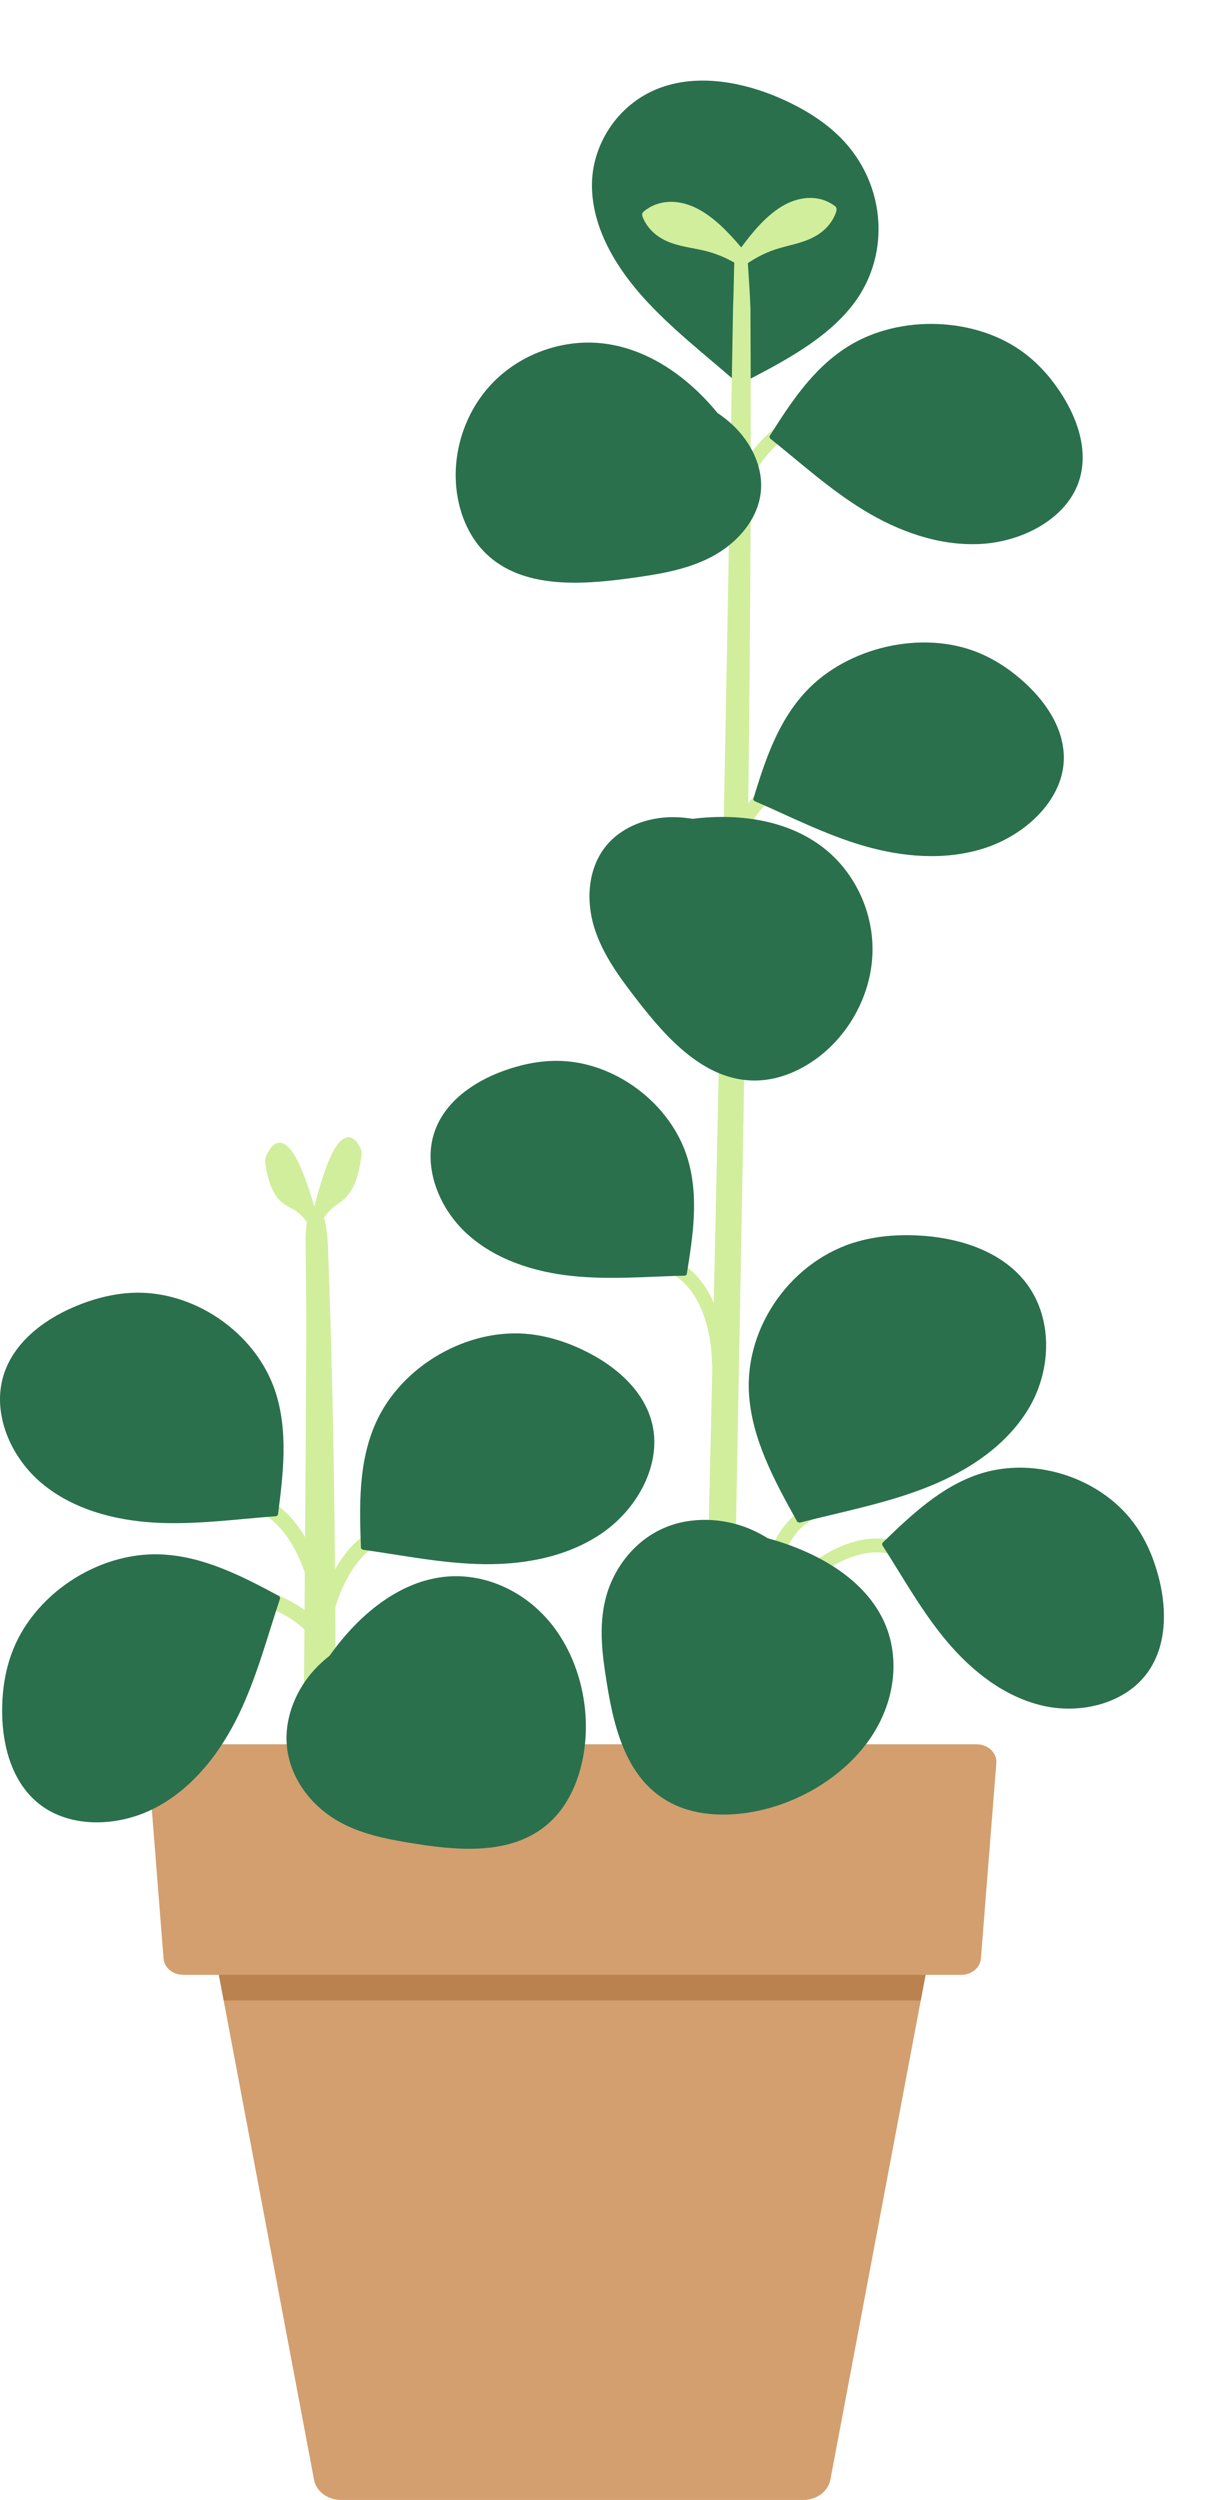 <?xml version="1.0" encoding="UTF-8"?> <svg xmlns="http://www.w3.org/2000/svg" width="143" height="292" viewBox="0 0 143 292" fill="none"> <path d="M86.515 44.829C91.441 42.303 96.534 39.644 99.676 35.547C104.305 29.508 103.428 20.826 97.651 15.55C95.782 13.838 93.491 12.487 91.041 11.428C86.885 9.63 81.899 8.678 77.55 10.106C72.371 11.809 69.25 16.669 69.16 21.392C69.07 26.114 71.554 30.644 74.872 34.428C78.194 38.211 82.351 41.398 86.219 44.782" fill="#2A704C"></path> <path d="M85.458 211.071C86.249 153.91 87.99 93.176 87.672 35.92C87.611 34.166 87.444 31.987 87.341 30.241C87.315 29.816 86.945 29.49 86.52 29.52C86.12 29.546 85.811 29.868 85.798 30.258C85.729 32.154 85.729 34.028 85.643 35.933C84.68 93.193 83.447 153.837 81.998 210.998C81.972 211.955 82.733 212.748 83.687 212.77C84.65 212.796 85.445 212.032 85.462 211.071H85.458Z" fill="#D1EE9D"></path> <path d="M39.173 210.331C39.28 189.234 39.122 166.875 38.322 145.806C38.281 144.372 38.118 142.928 37.634 141.513C37.49 141.091 37.03 140.868 36.606 141.012C36.332 141.105 36.146 141.327 36.081 141.587C35.7 143.035 35.681 144.455 35.709 145.885C35.853 153.83 35.714 167.826 35.667 175.938L35.421 210.308C35.467 212.754 39.076 212.833 39.173 210.331V210.331Z" fill="#D1EE9D"></path> <path d="M39.839 292H93.862C95.425 292 96.759 290.997 97.015 289.633L109.826 221.697H23.875L36.686 289.633C36.941 291.002 38.276 292 39.839 292Z" fill="#D39F6F"></path> <path d="M24.619 225.641L26.135 233.661H107.57L109.826 221.692L26.809 222.11L24.619 225.641Z" fill="#B9824F"></path> <path d="M21.41 230.667H112.295C113.508 230.667 114.513 229.836 114.601 228.76L116.401 205.931C116.494 204.748 115.433 203.736 114.094 203.736H19.615C18.276 203.736 17.216 204.743 17.309 205.931L19.108 228.76C19.192 229.832 20.201 230.667 21.415 230.667H21.41Z" fill="#D39F6F"></path> <path d="M86.064 57.651C86.064 57.651 88.888 49.827 94.888 48.986" stroke="#D1EE9D" stroke-width="1.623" stroke-linecap="round" stroke-linejoin="round"></path> <path d="M85.686 100C85.686 100 86.4 92.845 92.928 91.151" stroke="#D1EE9D" stroke-width="1.623" stroke-linecap="round" stroke-linejoin="round"></path> <path d="M83.992 159.263C83.992 159.263 84.138 150.946 78.83 148.034" stroke="#D1EE9D" stroke-width="1.623" stroke-linecap="round" stroke-linejoin="round"></path> <path d="M89.661 188.187C89.661 188.187 89.24 179.878 94.454 176.794" stroke="#D1EE9D" stroke-width="1.623" stroke-linecap="round" stroke-linejoin="round"></path> <path d="M92.855 185.425C92.855 185.425 98.438 179.248 104.309 180.741" stroke="#D1EE9D" stroke-width="1.623" stroke-linecap="round" stroke-linejoin="round"></path> <path d="M37.737 189.972C37.737 189.972 39.034 181.067 45.214 178.881" stroke="#D1EE9D" stroke-width="1.756" stroke-linecap="round" stroke-linejoin="round"></path> <path d="M77.975 45.503C80.739 46.421 83.473 47.644 85.596 49.638C87.719 51.628 89.167 54.498 88.892 57.393C88.579 60.709 86.069 63.497 83.116 65.046C80.163 66.594 76.789 67.105 73.484 67.555C67.673 68.344 60.977 68.73 56.769 64.651C54.9 62.837 53.804 60.323 53.408 57.745C52.695 53.113 54.246 48.188 57.483 44.795C60.719 41.402 65.572 39.614 70.239 40.09C75.981 40.677 80.98 44.469 84.474 49.055" fill="#2A704C"></path> <path d="M37.211 186.31C37.211 186.31 35.802 177.423 29.594 175.316" stroke="#D1EE9D" stroke-width="1.756" stroke-linecap="round" stroke-linejoin="round"></path> <path d="M26.204 185.744C26.204 185.744 35.207 186.25 37.932 192.199" stroke="#D1EE9D" stroke-width="1.756" stroke-linecap="round" stroke-linejoin="round"></path> <path d="M93.152 177.759C90.513 173.019 87.805 168.069 87.5 162.72C87.044 154.84 92.572 147.145 100.222 145.005C102.702 144.31 105.328 144.155 107.92 144.348C112.321 144.679 116.932 146.193 119.709 149.633C123.01 153.729 122.881 159.778 120.341 164.234C117.801 168.691 113.262 171.728 108.444 173.658C103.626 175.588 98.46 176.558 93.414 177.853" fill="#2A704C"></path> <path d="M103.08 180.226C106.419 176.992 109.918 173.655 114.392 172.175C120.985 169.996 129.001 172.719 132.852 178.45C134.098 180.307 134.928 182.405 135.452 184.558C136.338 188.213 136.264 192.309 134.068 195.355C131.455 198.979 126.267 200.262 121.798 199.224C117.328 198.182 113.541 195.188 110.623 191.717C107.7 188.243 105.508 184.267 103.071 180.462" fill="#2A704C"></path> <path d="M75.053 24.918C75.091 24.81 75.169 24.742 75.242 24.677C77.099 23.172 79.514 23.322 81.586 24.428C83.442 25.419 85.071 27.096 86.597 28.898C87.985 27.019 89.481 25.265 91.239 24.171C93.212 22.944 95.58 22.648 97.501 24.034C97.578 24.09 97.66 24.154 97.703 24.261C97.776 24.441 97.72 24.669 97.651 24.853C97.166 26.161 96.233 27.041 95.257 27.59C93.77 28.431 92.141 28.619 90.577 29.138C89.219 29.589 87.899 30.297 86.674 31.236L86.649 31.159L86.636 31.197C85.338 30.335 83.962 29.709 82.557 29.344C80.945 28.924 79.286 28.834 77.73 28.087C76.712 27.598 75.715 26.775 75.143 25.501C75.061 25.321 74.988 25.098 75.053 24.913V24.918Z" fill="#D1EE9D"></path> <path d="M94.617 184.069C92.713 181.847 90.465 179.771 87.534 178.553C84.603 177.335 80.885 177.077 77.67 178.433C73.991 179.985 71.597 183.374 70.755 186.711C69.912 190.044 70.377 193.377 70.897 196.62C71.808 202.325 73.45 208.699 79.407 211.058C82.059 212.109 85.265 212.169 88.316 211.56C93.814 210.462 98.941 207.151 101.799 202.853C104.657 198.554 105.186 193.364 103.187 189.203C100.729 184.09 94.858 180.878 88.544 179.376" fill="#2A704C"></path> <path d="M32.659 186.449C28.334 184.133 23.819 181.767 18.788 181.558C11.371 181.252 3.787 186.319 1.322 193.225C0.523 195.462 0.22 197.828 0.253 200.158C0.309 204.112 1.476 208.242 4.559 210.693C8.232 213.607 13.952 213.417 18.309 211.073C22.666 208.734 25.795 204.609 27.897 200.256C29.999 195.903 31.213 191.239 32.728 186.686" fill="#2A704C"></path> <path d="M32.472 176.936C33.096 172.128 33.7 167.121 32.142 162.461C29.845 155.602 22.554 150.627 15.347 151.008C13.012 151.133 10.734 151.755 8.609 152.669C4.996 154.219 1.606 156.846 0.429 160.586C-0.97 165.037 1.197 170.165 4.861 173.237C8.525 176.309 13.403 177.59 18.137 177.85C22.87 178.11 27.571 177.442 32.286 177.094" fill="#2A704C"></path> <path d="M44.204 190.33C41.493 191.369 38.815 192.762 36.736 195.022C34.653 197.282 33.235 200.54 33.505 203.83C33.812 207.594 36.272 210.759 39.169 212.517C42.065 214.272 45.367 214.856 48.608 215.367C54.304 216.263 60.865 216.703 64.99 212.072C66.822 210.011 67.896 207.157 68.282 204.234C68.98 198.976 67.464 193.383 64.292 189.532C61.121 185.68 56.369 183.647 51.789 184.19C46.162 184.858 41.261 189.16 37.839 194.367" fill="#2A704C"></path> <path d="M42.172 180.835C41.991 175.948 41.847 170.866 43.865 166.281C46.841 159.519 54.709 154.99 61.986 155.844C64.343 156.122 66.599 156.897 68.673 157.96C72.197 159.761 75.392 162.629 76.234 166.471C77.238 171.047 74.559 176.069 70.551 178.923C66.543 181.777 61.474 182.747 56.643 182.7C51.812 182.649 47.101 181.67 42.349 181.006" fill="#2A704C"></path> <path d="M89.889 50.972C92.357 47.073 94.957 43.036 99.087 40.458C105.177 36.658 114.147 37.023 119.739 41.295C121.553 42.68 123.005 44.4 124.166 46.258C126.13 49.406 127.247 53.224 125.894 56.642C124.282 60.709 119.365 63.3 114.5 63.54C109.634 63.78 104.907 62.026 100.918 59.594C96.93 57.161 93.538 54.064 89.945 51.195" fill="#2A704C"></path> <path d="M87.998 93.343C89.356 88.938 90.813 84.361 94.127 80.797C99.014 75.542 107.764 73.556 114.28 76.224C116.39 77.086 118.247 78.373 119.85 79.862C122.571 82.388 124.651 85.785 124.234 89.436C123.74 93.781 119.67 97.56 115.041 99.061C110.412 100.562 105.383 100.099 100.896 98.791C96.409 97.483 92.326 95.376 88.106 93.545" fill="#2A704C"></path> <path d="M86.98 97.693C84.375 96.453 81.577 95.458 78.659 95.445C75.74 95.428 72.676 96.513 70.806 98.808C68.666 101.433 68.447 105.186 69.427 108.343C70.407 111.5 72.418 114.198 74.43 116.802C77.967 121.379 82.411 126.277 88.286 126.209C90.899 126.179 93.461 125.106 95.576 123.511C99.379 120.637 101.795 115.996 101.932 111.299C102.07 106.602 99.925 101.961 96.289 99.091C91.819 95.561 85.596 94.87 79.867 95.792" fill="#2A704C"></path> <path d="M80.228 148.862C80.954 144.414 81.668 139.781 80.352 135.372C78.414 128.877 71.752 123.897 65.013 123.91C62.83 123.91 60.685 124.386 58.669 125.137C55.248 126.411 52.007 128.693 50.795 132.12C49.351 136.195 51.225 141.072 54.556 144.109C57.887 147.146 62.4 148.57 66.814 149.033C71.228 149.501 75.638 149.102 80.047 148.999" fill="#2A704C"></path> <path d="M31.003 135.35C31.022 135.196 31.059 135.104 31.096 135.015C32.017 132.913 33.212 133.127 34.24 134.667C35.16 136.05 35.965 138.394 36.723 140.914C37.411 138.292 38.151 135.841 39.02 134.31C39.996 132.593 41.173 132.18 42.122 134.12C42.159 134.199 42.201 134.287 42.219 134.435C42.256 134.686 42.229 135.006 42.191 135.266C41.95 137.09 41.489 138.32 41.006 139.09C40.266 140.264 39.462 140.529 38.69 141.253C38.016 141.884 37.365 142.872 36.755 144.186L36.742 144.079V144.135C36.09 142.933 35.412 142.055 34.714 141.545C33.914 140.956 33.096 140.83 32.324 139.786C31.817 139.099 31.324 137.953 31.041 136.176C30.999 135.925 30.966 135.609 30.994 135.354L31.003 135.35Z" fill="#D1EE9D"></path> </svg> 